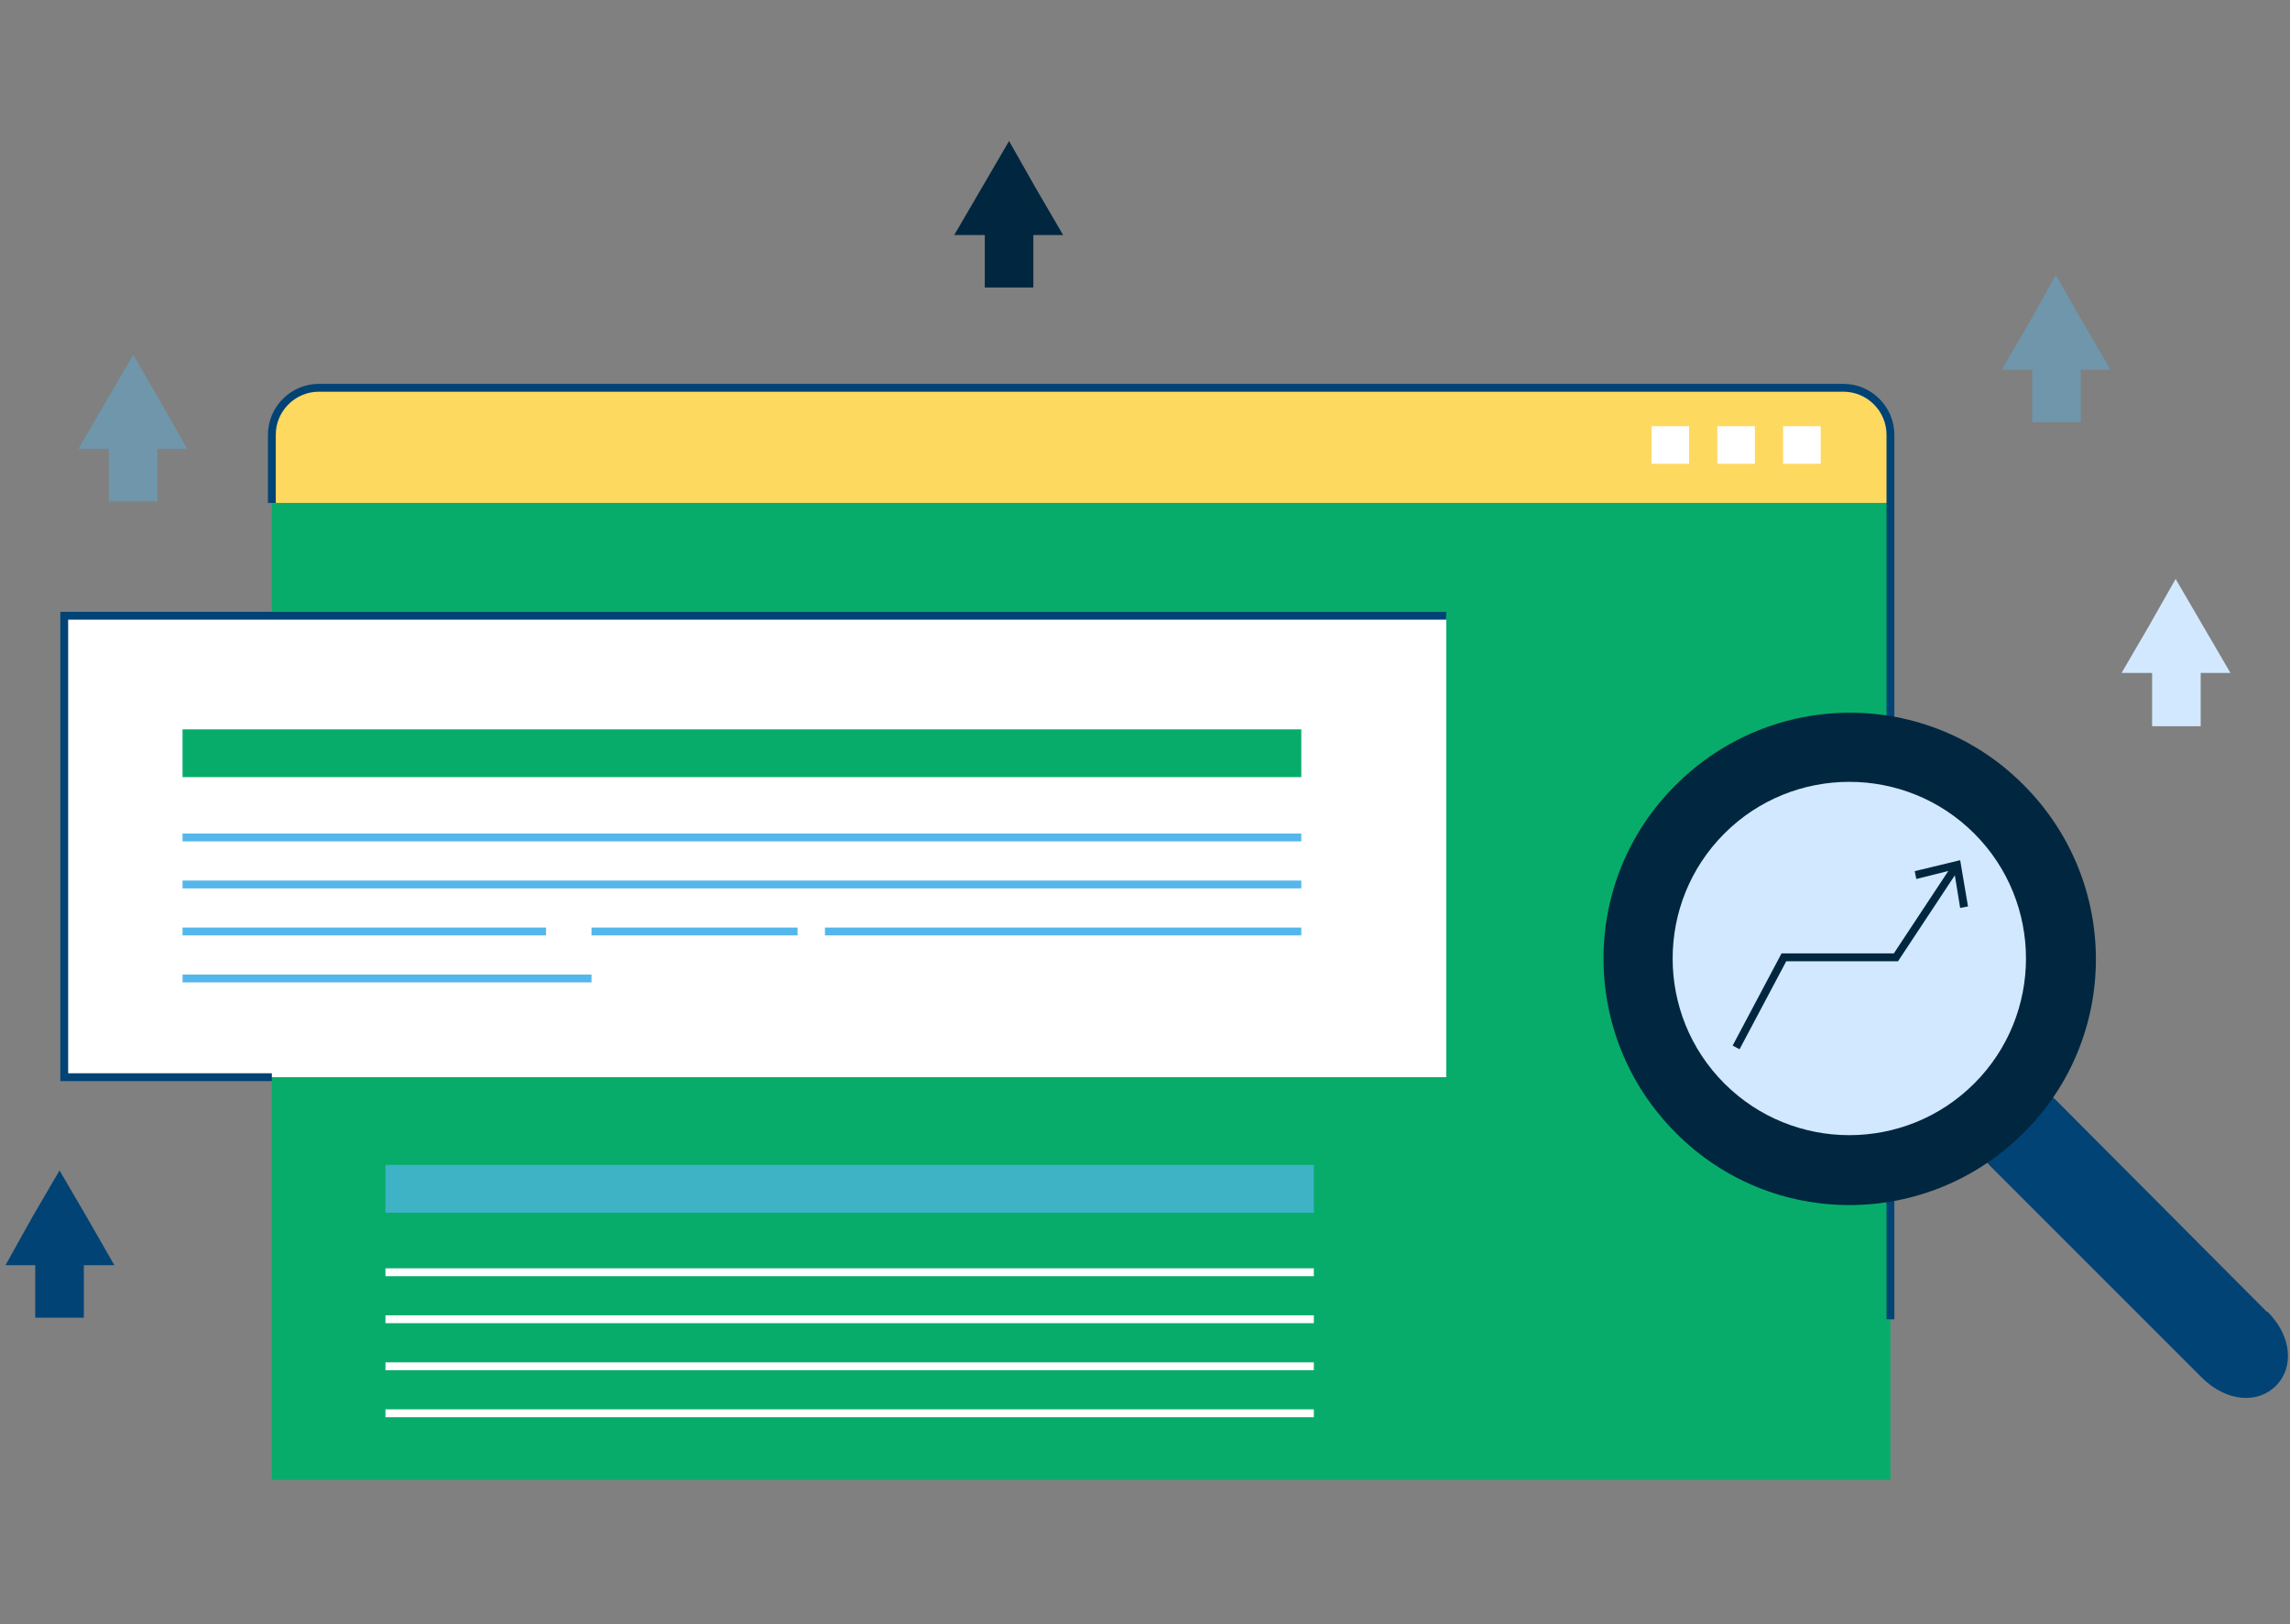 <?xml version="1.0" encoding="UTF-8"?> <svg xmlns="http://www.w3.org/2000/svg" version="1.1" viewBox="0 0 292.3 207.3"><rect x="0" y="0" width="292.3" height="207.3" fill="#808080" stroke="none"/><defs><style> .st0 { fill: #00273f; } .st1 { fill: #08ac6a; } .st2 { stroke: #fff; } .st2, .st3, .st4, .st5 { fill: none; stroke-miterlimit: 10; } .st3 { stroke: #00273f; } .st6 { fill: #014375; } .st7 { mix-blend-mode: multiply; opacity: .7; } .st7, .st8 { fill: #54b7ec; } .st9 { fill: #fed95f; } .st10 { isolation: isolate; } .st11 { fill: #d2e8ff; } .st12 { fill: #fff; } .st4 { stroke: #54b7ec; } .st13 { opacity: .4; } .st5 { stroke: #014375; } </style></defs><g class="st10"><g id="Layer_1"><rect class="st1" x="34.7" y="56.9" width="206.6" height="132"></rect><path class="st9" d="M34.7,64.2v-8.7c0-3.3,2.7-6,6-6h194.6c3.3,0,6,2.7,6,6v8.7"></path><g><rect class="st12" x="210.8" y="54.4" width="4.8" height="4.8"></rect><rect class="st12" x="219.2" y="54.4" width="4.8" height="4.8"></rect><rect class="st12" x="227.6" y="54.4" width="4.8" height="4.8"></rect></g><rect class="st7" x="49.2" y="148.7" width="118.5" height="6.1"></rect><g><line class="st2" x1="49.2" y1="162.4" x2="167.7" y2="162.4"></line><line class="st2" x1="49.2" y1="168.4" x2="167.7" y2="168.4"></line><line class="st2" x1="49.2" y1="174.4" x2="167.7" y2="174.4"></line><line class="st2" x1="49.2" y1="180.4" x2="167.7" y2="180.4"></line></g><path class="st5" d="M34.7,64.2v-8.7c0-3.3,2.7-6,6-6h194.6c3.3,0,6,2.7,6,6v112.9"></path><g><path class="st6" d="M289.4,167.4c3.2,3.2,3.4,7.2,1.1,9.5-2.3,2.3-6.3,2.1-9.5-1.1l-26.9-26.9c-3.2-3.2-3.9-7.7-1.6-10,2.3-2.3,6.8-1.6,10,1.6l26.9,27Z"></path><path class="st0" d="M258.3,100.2c12.3,12.3,12.3,32.2,0,44.4-12.3,12.3-32.2,12.3-44.4,0-12.3-12.3-12.3-32.2,0-44.4,12.3-12.3,32.2-12.3,44.4,0Z"></path><path class="st11" d="M252,106.4c8.8,8.8,8.8,23.1,0,31.9-8.8,8.8-23.1,8.8-31.9,0-8.8-8.8-8.8-23.1,0-31.9,8.8-8.8,23.1-8.8,31.9,0Z"></path></g><rect class="st12" x="8.2" y="78.6" width="176.4" height="58.9"></rect><g><polygon class="st11" points="277.7 73.9 281.2 79.9 284.7 85.9 277.7 85.9 270.8 85.9 274.3 79.9 277.7 73.9"></polygon><rect class="st11" x="274.7" y="84.2" width="6.2" height="8.5"></rect></g><g class="st13"><polygon class="st8" points="262.4 35.1 265.9 41.2 269.4 47.2 262.4 47.2 255.5 47.2 259 41.2 262.4 35.1"></polygon><rect class="st8" x="259.4" y="45.4" width="6.2" height="8.5"></rect></g><g><polygon class="st0" points="128.8 18 132.2 24 135.7 30 128.8 30 121.8 30 125.3 24 128.8 18"></polygon><rect class="st0" x="125.7" y="28.2" width="6.2" height="8.5"></rect></g><g class="st13"><polygon class="st8" points="17 45.3 20.5 51.3 23.9 57.3 17 57.3 10 57.3 13.5 51.3 17 45.3"></polygon><rect class="st8" x="13.9" y="55.5" width="6.2" height="8.5"></rect></g><g><polygon class="st6" points="7.6 149.4 11.1 155.4 14.6 161.5 7.6 161.5 .7 161.5 4.1 155.4 7.6 149.4"></polygon><rect class="st6" x="4.5" y="159.7" width="6.2" height="8.5"></rect></g><polyline class="st5" points="184.6 78.6 8.2 78.6 8.2 137.5 34.7 137.5"></polyline><rect class="st1" x="23.3" y="93.1" width="142.8" height="6.1"></rect><g><line class="st4" x1="23.3" y1="106.9" x2="166.1" y2="106.9"></line><line class="st4" x1="23.3" y1="112.9" x2="166.1" y2="112.9"></line><line class="st4" x1="75.5" y1="118.9" x2="101.8" y2="118.9"></line><line class="st4" x1="23.3" y1="118.9" x2="69.7" y2="118.9"></line><line class="st4" x1="105.3" y1="118.9" x2="166.1" y2="118.9"></line><line class="st4" x1="23.3" y1="124.9" x2="75.5" y2="124.9"></line></g><g><polyline class="st3" points="221.6 133.7 227.7 122.2 242 122.2 249.6 110.7"></polyline><polygon class="st0" points="251.2 115.7 250.2 115.9 249.4 111 244.6 112.2 244.4 111.2 250.2 109.8 251.2 115.7"></polygon></g></g></g></svg> 